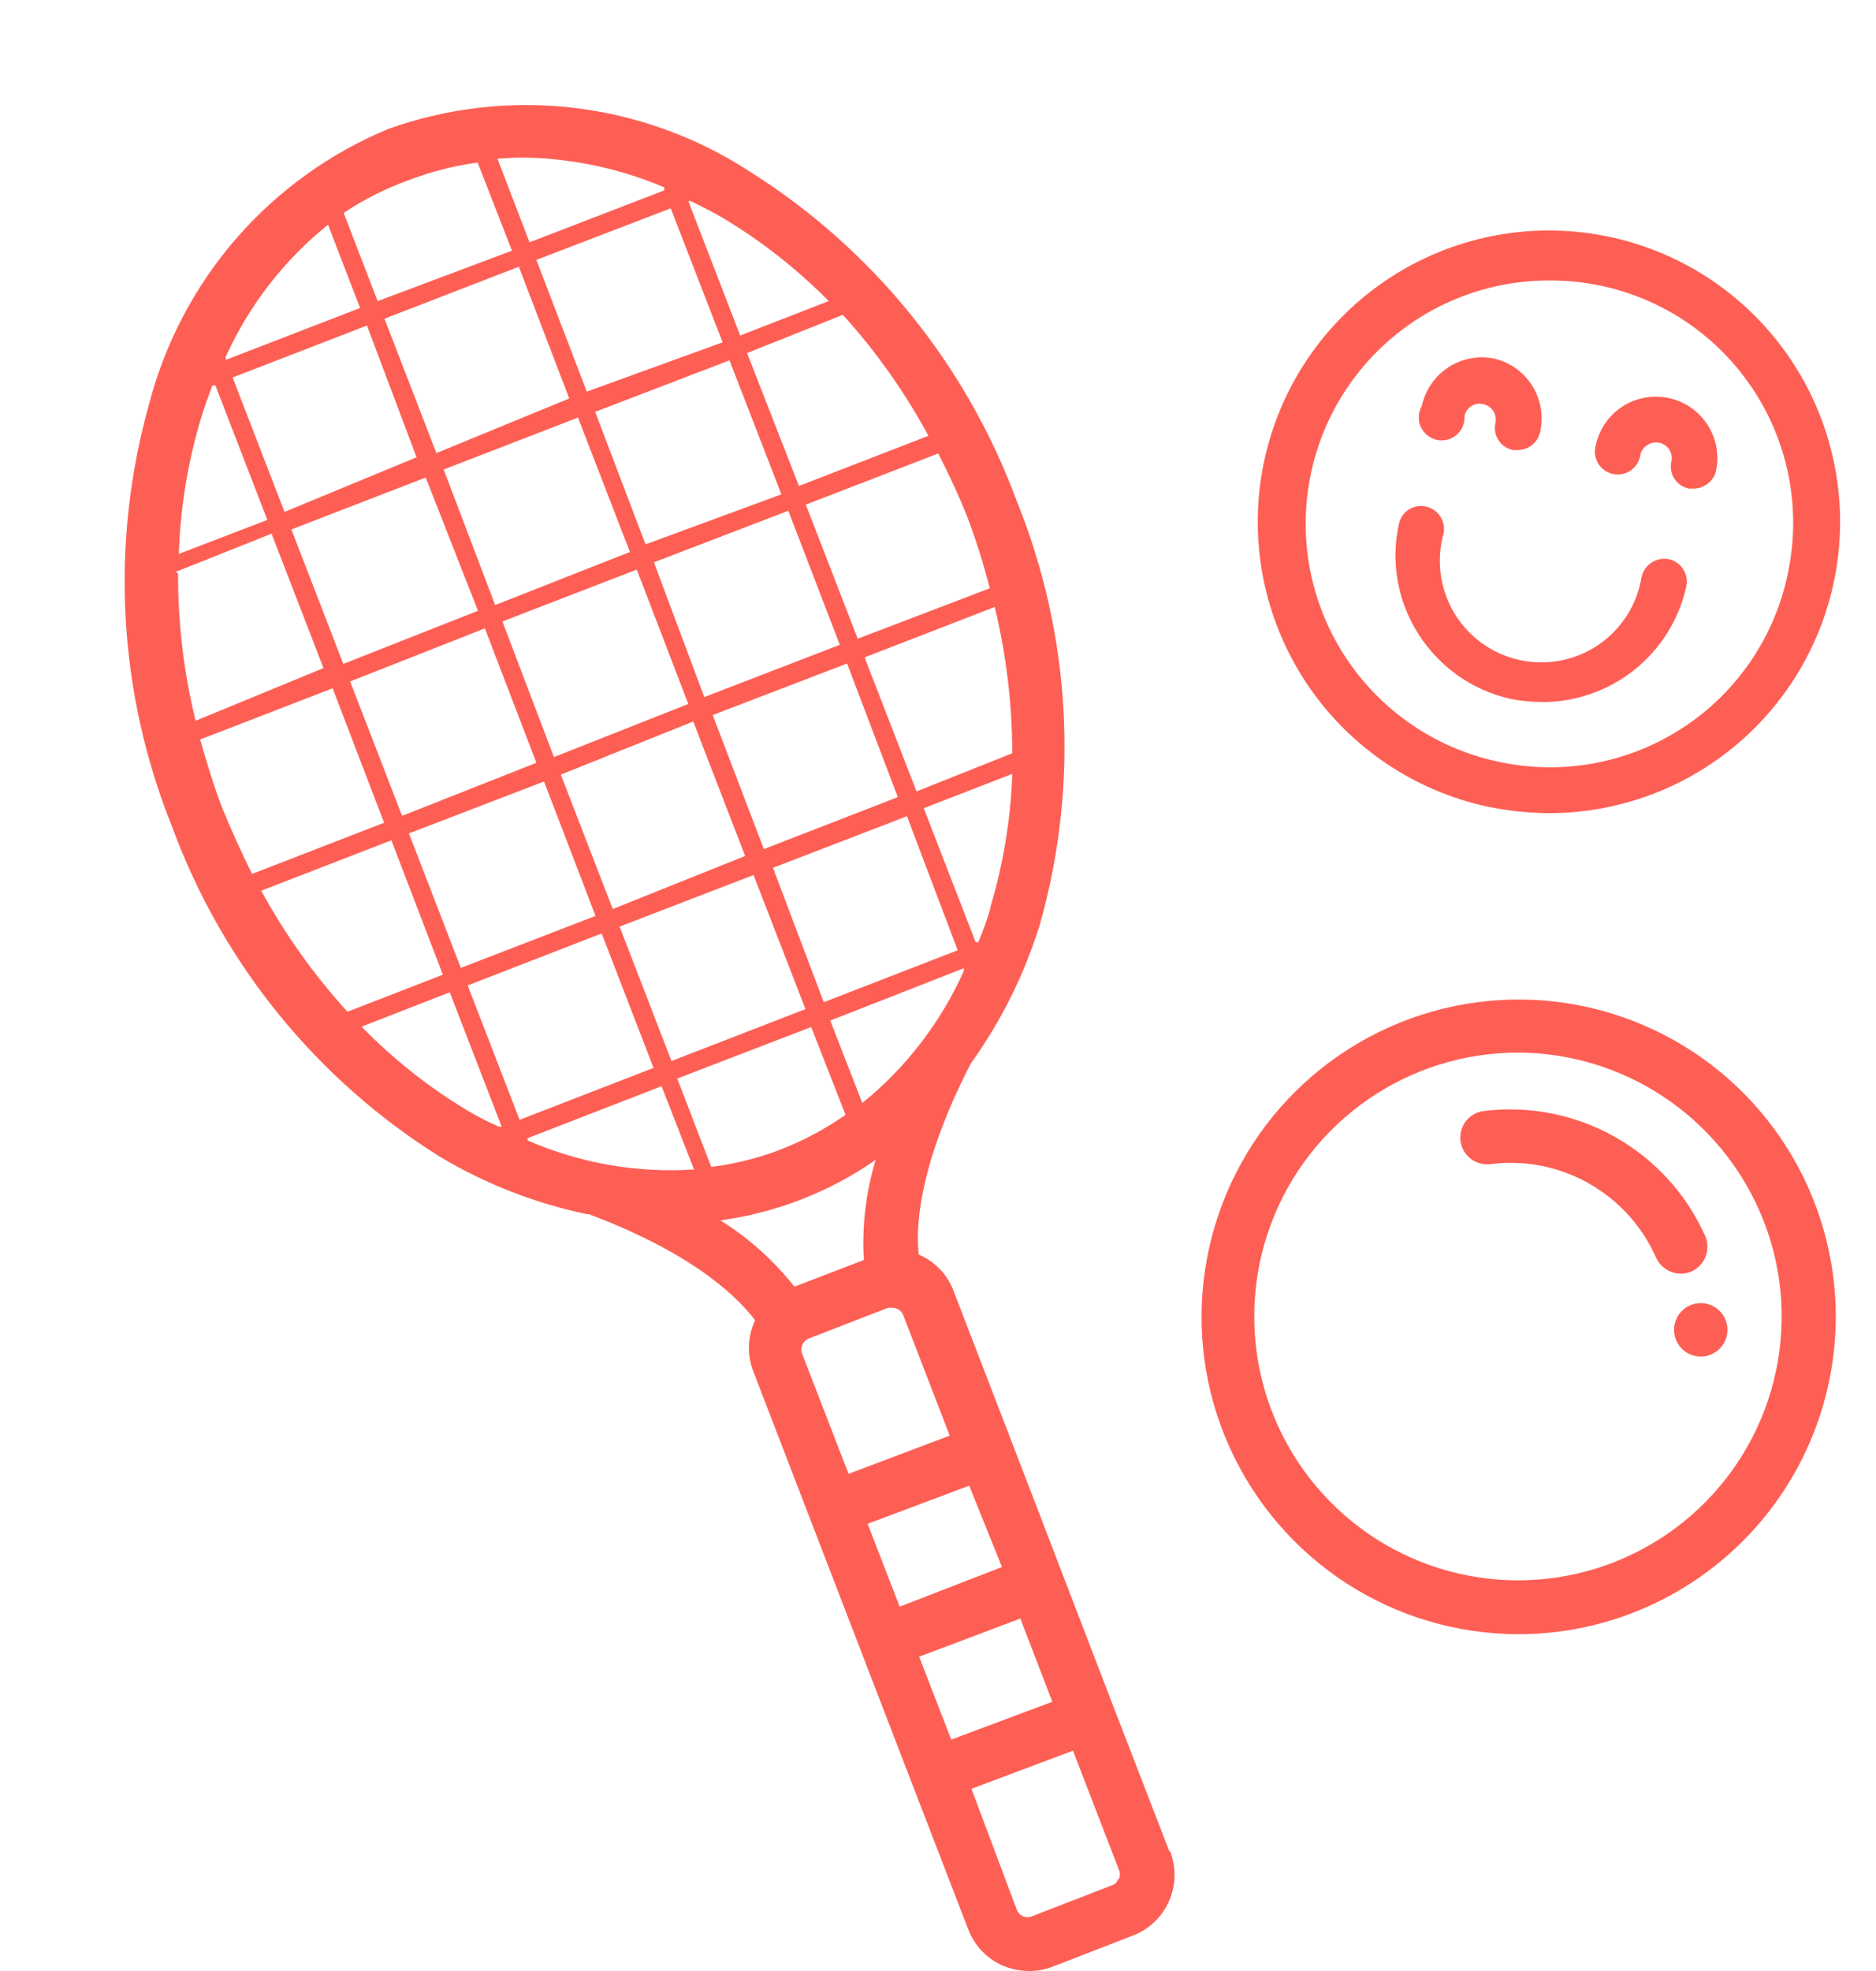 <svg width="40" height="42" viewBox="0 0 40 42" fill="none" xmlns="http://www.w3.org/2000/svg">
<path d="M33.049 17.328C32.604 17.326 32.159 17.28 31.723 17.19C30.169 16.856 28.803 15.94 27.905 14.629C27.007 13.319 26.645 11.714 26.895 10.145C27.144 8.575 27.986 7.162 29.246 6.194C30.507 5.227 32.09 4.78 33.67 4.945C35.251 5.109 36.708 5.874 37.741 7.08C38.775 8.287 39.307 9.844 39.227 11.431C39.148 13.018 38.463 14.513 37.313 15.611C36.164 16.708 34.638 17.322 33.049 17.328ZM33.049 5.977C31.766 5.97 30.527 6.44 29.57 7.295C28.613 8.149 28.007 9.328 27.87 10.604C27.732 11.88 28.072 13.161 28.825 14.2C29.577 15.239 30.688 15.962 31.942 16.23C32.608 16.376 33.295 16.389 33.966 16.269C34.636 16.148 35.276 15.897 35.849 15.529C36.422 15.161 36.917 14.683 37.305 14.123C37.693 13.563 37.967 12.933 38.11 12.267C38.279 11.509 38.275 10.722 38.098 9.966C37.921 9.209 37.575 8.503 37.087 7.898C36.599 7.294 35.982 6.807 35.28 6.475C34.578 6.142 33.81 5.972 33.033 5.977H33.049Z" fill="#FE5F55"/>
<path d="M32.886 14.96C32.663 14.958 32.439 14.937 32.219 14.895C31.817 14.807 31.436 14.64 31.098 14.404C30.76 14.168 30.472 13.867 30.25 13.52C30.027 13.175 29.875 12.79 29.803 12.387C29.73 11.983 29.738 11.569 29.827 11.168C29.839 11.105 29.864 11.046 29.901 10.993C29.936 10.94 29.983 10.894 30.037 10.859C30.09 10.824 30.151 10.801 30.214 10.789C30.277 10.778 30.342 10.78 30.405 10.794C30.531 10.822 30.641 10.898 30.711 11.006C30.781 11.114 30.805 11.246 30.779 11.372C30.7 11.656 30.68 11.953 30.72 12.244C30.76 12.536 30.859 12.816 31.011 13.069C31.163 13.321 31.366 13.539 31.605 13.711C31.845 13.882 32.116 14.003 32.404 14.065C32.692 14.128 32.989 14.131 33.278 14.075C33.568 14.019 33.842 13.904 34.085 13.738C34.328 13.572 34.535 13.358 34.693 13.109C34.85 12.86 34.956 12.582 35.002 12.291C35.031 12.165 35.109 12.055 35.218 11.985C35.328 11.915 35.461 11.89 35.588 11.917C35.651 11.931 35.709 11.958 35.762 11.995C35.814 12.033 35.858 12.08 35.892 12.134C35.926 12.188 35.949 12.249 35.96 12.312C35.971 12.376 35.969 12.44 35.954 12.503C35.799 13.2 35.41 13.824 34.852 14.271C34.294 14.717 33.601 14.961 32.886 14.96Z" fill="#FE5F55"/>
<path d="M32.358 9.59H32.26C32.197 9.577 32.137 9.552 32.084 9.516C32.031 9.48 31.986 9.434 31.951 9.38C31.916 9.326 31.892 9.266 31.881 9.203C31.87 9.139 31.871 9.075 31.886 9.012C31.895 8.969 31.896 8.924 31.888 8.88C31.88 8.837 31.863 8.795 31.839 8.758C31.815 8.721 31.783 8.689 31.747 8.664C31.71 8.639 31.669 8.622 31.625 8.613C31.583 8.601 31.538 8.599 31.494 8.606C31.451 8.613 31.409 8.629 31.373 8.654C31.335 8.678 31.303 8.708 31.278 8.745C31.253 8.781 31.235 8.822 31.227 8.866C31.231 8.942 31.218 9.017 31.188 9.087C31.159 9.157 31.113 9.219 31.055 9.269C30.997 9.318 30.928 9.353 30.854 9.371C30.78 9.388 30.703 9.389 30.629 9.372C30.555 9.354 30.486 9.32 30.427 9.271C30.369 9.223 30.322 9.161 30.292 9.092C30.261 9.022 30.248 8.946 30.252 8.87C30.256 8.794 30.277 8.72 30.315 8.654C30.351 8.485 30.42 8.324 30.518 8.182C30.616 8.04 30.741 7.918 30.886 7.824C31.031 7.73 31.194 7.666 31.364 7.636C31.534 7.605 31.709 7.608 31.877 7.645C32.21 7.728 32.497 7.938 32.676 8.23C32.856 8.522 32.914 8.873 32.838 9.207C32.813 9.316 32.753 9.414 32.665 9.483C32.578 9.553 32.469 9.591 32.358 9.59Z" fill="#FE5F55"/>
<path d="M36.109 10.412H36.011C35.948 10.399 35.888 10.374 35.835 10.338C35.782 10.302 35.737 10.256 35.702 10.202C35.667 10.148 35.643 10.088 35.632 10.024C35.621 9.961 35.622 9.896 35.637 9.834C35.651 9.769 35.646 9.7 35.622 9.638C35.597 9.576 35.555 9.522 35.499 9.485C35.444 9.447 35.379 9.427 35.312 9.427C35.245 9.426 35.179 9.446 35.124 9.484C35.087 9.506 35.054 9.535 35.029 9.57C35.004 9.605 34.986 9.645 34.978 9.687C34.969 9.754 34.946 9.818 34.911 9.876C34.876 9.933 34.83 9.983 34.775 10.022C34.72 10.061 34.657 10.088 34.591 10.101C34.526 10.114 34.458 10.114 34.392 10.1C34.326 10.086 34.264 10.059 34.209 10.019C34.154 9.98 34.108 9.93 34.074 9.872C34.04 9.814 34.018 9.75 34.009 9.683C34.001 9.616 34.007 9.549 34.026 9.484C34.062 9.316 34.132 9.156 34.23 9.015C34.328 8.873 34.454 8.752 34.599 8.659C34.744 8.566 34.906 8.503 35.076 8.473C35.246 8.443 35.42 8.446 35.588 8.483C35.926 8.557 36.222 8.762 36.409 9.054C36.597 9.345 36.661 9.699 36.589 10.037C36.562 10.144 36.5 10.239 36.413 10.307C36.326 10.374 36.219 10.411 36.109 10.412Z" fill="#FE5F55"/>
<path d="M24.928 39.437L23.732 36.345L21.543 30.649L20.347 27.548C20.285 27.367 20.186 27.201 20.056 27.061C19.925 26.92 19.767 26.809 19.59 26.735C19.533 26.271 19.525 24.945 20.697 22.666C21.35 21.758 21.85 20.749 22.178 19.68C23.015 16.702 22.837 13.53 21.674 10.664C20.6 7.762 18.598 5.296 15.977 3.65C14.85 2.917 13.569 2.455 12.234 2.298C10.899 2.141 9.546 2.295 8.28 2.747C7.034 3.263 5.924 4.062 5.039 5.08C4.154 6.098 3.517 7.308 3.178 8.613C2.342 11.591 2.517 14.761 3.674 17.629C4.744 20.534 6.747 23.001 9.37 24.643C10.341 25.225 11.403 25.64 12.511 25.872H12.552C14.92 26.759 15.807 27.744 16.1 28.134C16.02 28.303 15.976 28.485 15.969 28.671C15.962 28.857 15.992 29.043 16.059 29.216L19.452 38.021L20.648 41.121C20.714 41.291 20.812 41.446 20.938 41.577C21.064 41.708 21.214 41.813 21.381 41.886C21.556 41.959 21.744 41.998 21.934 42C22.106 42.002 22.277 41.972 22.438 41.91L24.139 41.251C24.311 41.188 24.468 41.091 24.602 40.967C24.736 40.842 24.844 40.692 24.919 40.526C24.995 40.359 25.037 40.18 25.043 39.997C25.048 39.814 25.018 39.632 24.953 39.461L24.928 39.437ZM15.164 24.863L14.44 22.983L17.296 21.885L18.028 23.756C17.602 24.053 17.144 24.299 16.661 24.489C16.187 24.672 15.693 24.798 15.188 24.863H15.164ZM7.409 21.559C6.695 20.777 6.077 19.911 5.57 18.98L8.345 17.906L9.443 20.77L7.409 21.559ZM4.74 17.222C4.553 16.734 4.407 16.246 4.268 15.758L7.092 14.667L8.19 17.532L5.375 18.622C5.147 18.166 4.927 17.678 4.74 17.222ZM4.276 8.947C4.35 8.695 4.439 8.451 4.529 8.215H4.594L5.7 11.079L3.813 11.803C3.844 10.835 4 9.875 4.276 8.947ZM21.12 19.346C21.047 19.595 20.96 19.839 20.86 20.078H20.803L19.696 17.222L21.584 16.49C21.55 17.459 21.392 18.418 21.112 19.346H21.12ZM20.42 20.249L17.564 21.356L16.482 18.492L19.338 17.393L20.42 20.249ZM21.584 16.051L19.542 16.864L18.435 14.008L21.21 12.934C21.456 13.955 21.581 15.001 21.584 16.051ZM19.143 16.986L16.287 18.093L15.196 15.237L18.061 14.139L19.143 16.986ZM10.192 13.015L7.32 14.147L6.213 11.282L9.077 10.176L10.192 13.015ZM9.46 10.005L12.324 8.898L13.431 11.762L10.558 12.893L9.46 10.005ZM10.338 13.39L11.437 16.254L8.573 17.385L7.466 14.521L10.338 13.39ZM10.713 13.243L13.577 12.137L14.676 15.001L11.811 16.132L10.713 13.243ZM14.781 15.375L15.888 18.24L13.065 19.371L11.958 16.506L14.781 15.375ZM15.017 14.854L13.943 11.982L16.808 10.884L17.906 13.74L15.017 14.854ZM13.764 11.6L12.69 8.776L15.554 7.678L16.661 10.534L13.764 11.6ZM12.511 8.345L11.437 5.538L14.301 4.439L15.408 7.295L12.511 8.345ZM12.137 8.491L9.305 9.655L8.198 6.791L11.063 5.684L12.137 8.491ZM8.882 9.744L6.067 10.908L4.96 8.044L7.824 6.937L8.882 9.744ZM3.747 12.186L5.79 11.372L6.897 14.236L4.171 15.359C3.919 14.331 3.793 13.276 3.796 12.218L3.747 12.186ZM8.719 17.759L11.6 16.653L12.698 19.517L9.826 20.624L8.719 17.759ZM12.829 19.891L13.935 22.756L11.079 23.862L9.972 20.998L12.829 19.891ZM13.211 19.745L16.067 18.646L17.174 21.503L14.318 22.609L13.211 19.745ZM18.386 23.504L17.703 21.747L20.551 20.632V20.689C20.06 21.784 19.319 22.749 18.386 23.504ZM21.104 12.536L18.288 13.61L17.182 10.753L20.005 9.663C20.233 10.111 20.453 10.574 20.64 11.055C20.821 11.54 20.976 12.034 21.104 12.536ZM19.81 9.281L17.035 10.355L15.929 7.523L17.971 6.709C18.688 7.499 19.305 8.374 19.81 9.313V9.281ZM17.67 6.416L15.782 7.149L14.676 4.284H14.724C14.96 4.398 15.188 4.512 15.424 4.651C16.244 5.143 16.998 5.736 17.67 6.416ZM11.16 3.357C12.193 3.373 13.212 3.589 14.163 3.992V4.057L11.291 5.163L10.607 3.381C10.786 3.373 10.949 3.357 11.128 3.357H11.16ZM8.695 3.845C9.175 3.662 9.675 3.533 10.184 3.463L10.916 5.342L8.052 6.416L7.328 4.537C7.754 4.253 8.213 4.021 8.695 3.845ZM6.994 4.789L7.678 6.563L4.813 7.669V7.604C5.309 6.508 6.056 5.543 6.994 4.789ZM7.71 21.877L9.59 21.145L10.697 24.009H10.64C10.412 23.911 10.189 23.797 9.972 23.667C9.144 23.17 8.384 22.569 7.71 21.877ZM11.25 24.318V24.253L14.106 23.146L14.798 24.92C13.583 25 12.366 24.788 11.25 24.302V24.318ZM15.318 26.011C16.523 25.853 17.673 25.409 18.671 24.717C18.461 25.407 18.376 26.129 18.419 26.849L16.938 27.418C16.494 26.854 15.954 26.372 15.343 25.994L15.318 26.011ZM17.101 28.842C17.079 28.782 17.081 28.715 17.107 28.656C17.132 28.597 17.18 28.55 17.239 28.525L18.939 27.866H19.029C19.078 27.867 19.125 27.882 19.166 27.909C19.206 27.937 19.238 27.975 19.257 28.02L20.25 30.592L18.093 31.405L17.101 28.842ZM19.183 34.237L18.5 32.471L20.665 31.658L21.364 33.391L19.183 34.237ZM20.282 37.069L19.599 35.303L21.755 34.489L22.438 36.263L20.282 37.069ZM23.838 40.047C23.827 40.078 23.809 40.106 23.785 40.129C23.761 40.152 23.732 40.168 23.7 40.177L21.999 40.836C21.969 40.848 21.937 40.854 21.905 40.853C21.873 40.853 21.841 40.846 21.811 40.833C21.782 40.82 21.755 40.802 21.733 40.779C21.711 40.755 21.693 40.728 21.682 40.698L20.713 38.118L22.878 37.305L23.87 39.876C23.884 39.927 23.881 39.981 23.862 40.031L23.838 40.047Z" fill="#FE5F55"/>
<path d="M32.366 34.823C31.066 34.82 29.795 34.443 28.704 33.736C27.614 33.029 26.75 32.023 26.216 30.838C25.682 29.654 25.501 28.34 25.695 27.055C25.888 25.77 26.448 24.567 27.306 23.592C28.165 22.617 29.287 21.91 30.537 21.555C31.788 21.201 33.114 21.214 34.356 21.594C35.599 21.974 36.706 22.703 37.545 23.696C38.384 24.688 38.919 25.902 39.087 27.19C39.315 28.968 38.83 30.764 37.736 32.184C36.642 33.604 35.03 34.533 33.253 34.766C32.959 34.805 32.662 34.824 32.366 34.823ZM32.366 22.43C31.222 22.43 30.105 22.779 29.165 23.43C28.225 24.081 27.505 25.003 27.103 26.074C26.7 27.145 26.634 28.312 26.912 29.422C27.191 30.531 27.801 31.529 28.661 32.282C29.521 33.036 30.591 33.509 31.727 33.639C32.864 33.769 34.013 33.549 35.021 33.009C36.029 32.469 36.848 31.635 37.37 30.617C37.892 29.599 38.09 28.446 37.94 27.312C37.757 25.965 37.094 24.73 36.073 23.833C35.052 22.936 33.741 22.438 32.382 22.43H32.366Z" fill="#FE5F55"/>
<path d="M35.832 27.142C35.722 27.139 35.615 27.106 35.523 27.046C35.43 26.985 35.357 26.9 35.311 26.8C35.016 26.131 34.512 25.576 33.876 25.217C33.24 24.858 32.505 24.714 31.78 24.806C31.63 24.826 31.478 24.785 31.358 24.692C31.239 24.6 31.16 24.464 31.141 24.314C31.122 24.164 31.163 24.012 31.255 23.892C31.347 23.773 31.483 23.695 31.633 23.675C32.603 23.554 33.587 23.748 34.438 24.229C35.289 24.709 35.964 25.451 36.361 26.344C36.419 26.483 36.421 26.638 36.366 26.778C36.311 26.917 36.205 27.03 36.068 27.093C35.993 27.125 35.913 27.141 35.832 27.142Z" fill="#FE5F55"/>
<path d="M36.263 28.907C36.578 28.907 36.833 28.652 36.833 28.338C36.833 28.023 36.578 27.768 36.263 27.768C35.949 27.768 35.694 28.023 35.694 28.338C35.694 28.652 35.949 28.907 36.263 28.907Z" fill="#FE5F55"/>
</svg>

